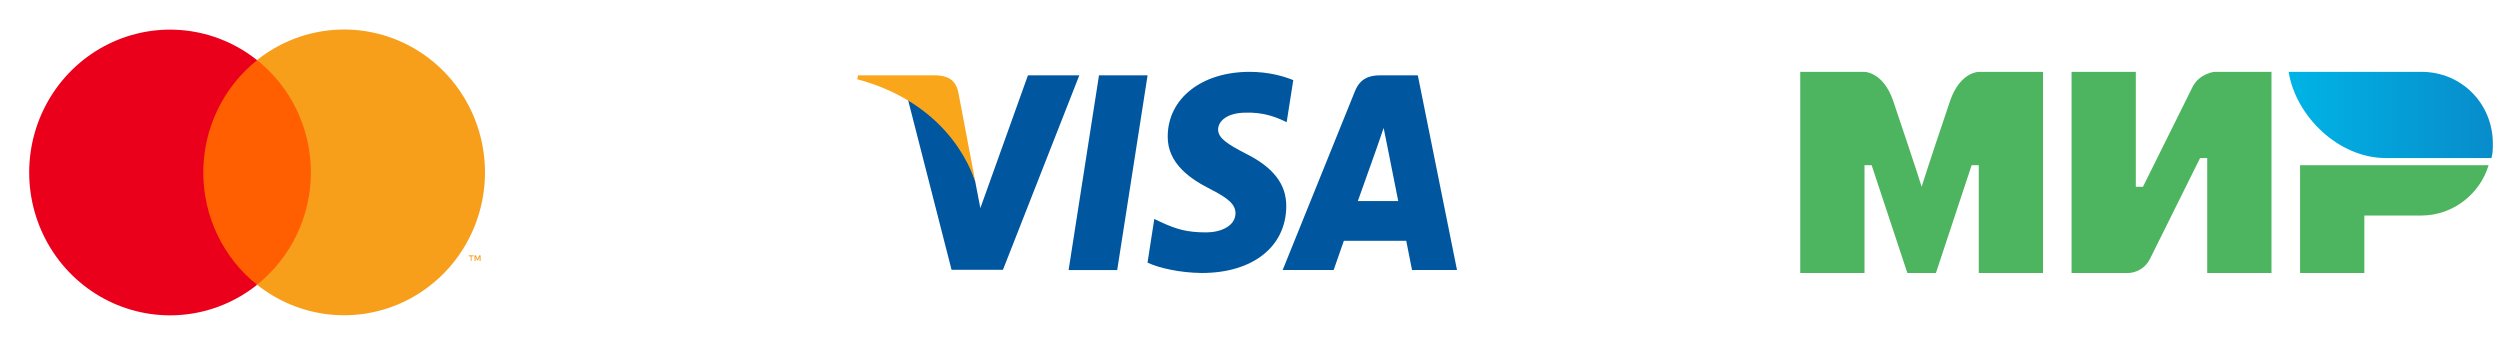 <svg width="174" height="24" viewBox="0 0 174 24" fill="none" xmlns="http://www.w3.org/2000/svg">
<path d="M22.611 4.18H13.172V19.814H22.611V4.18Z" fill="#FF5F00"/>
<path d="M14.149 12.004C14.148 10.498 14.484 9.012 15.133 7.658C15.782 6.304 16.726 5.117 17.894 4.188C16.447 3.035 14.71 2.318 12.881 2.119C11.052 1.92 9.205 2.247 7.55 3.063C5.896 3.878 4.501 5.149 3.525 6.73C2.549 8.312 2.031 10.139 2.031 12.005C2.031 13.87 2.549 15.698 3.525 17.28C4.501 18.861 5.896 20.132 7.55 20.947C9.205 21.763 11.052 22.09 12.881 21.891C14.71 21.692 16.447 20.975 17.894 19.822C16.726 18.892 15.781 17.705 15.133 16.351C14.484 14.996 14.147 13.509 14.149 12.004Z" fill="#EB001B"/>
<path d="M32.821 18.16V17.84H32.957V17.773H32.633V17.84H32.761V18.16H32.821ZM33.45 18.16V17.773H33.352L33.237 18.05L33.123 17.773H33.025V18.16H33.096V17.867L33.202 18.119H33.276L33.382 17.867V18.16H33.45Z" fill="#F79E1B"/>
<path d="M33.755 12C33.755 13.865 33.237 15.693 32.261 17.275C31.285 18.856 29.889 20.127 28.235 20.942C26.58 21.758 24.732 22.084 22.903 21.885C21.074 21.686 19.337 20.969 17.891 19.816C19.058 18.885 20.002 17.698 20.651 16.344C21.3 14.99 21.637 13.504 21.637 11.998C21.637 10.493 21.3 9.007 20.651 7.653C20.002 6.298 19.058 5.111 17.891 4.181C19.337 3.028 21.074 2.311 22.903 2.112C24.732 1.912 26.58 2.239 28.235 3.054C29.889 3.87 31.285 5.141 32.261 6.722C33.237 8.303 33.755 10.131 33.755 11.997V12Z" fill="#F79E1B"/>
<g clip-path="url(#clip0_4769_57895)">
<path d="M77.757 18.795H74.375L76.49 5.242H79.872L77.757 18.795Z" fill="#00579F"/>
<path d="M90.012 5.577C89.345 5.303 88.287 5 86.978 5C83.639 5 81.287 6.845 81.273 9.484C81.245 11.43 82.956 12.511 84.237 13.16C85.545 13.823 85.99 14.256 85.99 14.848C85.976 15.755 84.932 16.174 83.959 16.174C82.609 16.174 81.885 15.958 80.786 15.453L80.34 15.236L79.867 18.279C80.66 18.653 82.122 18.985 83.639 19C87.187 19 89.497 17.183 89.525 14.372C89.538 12.829 88.635 11.647 86.686 10.681C85.503 10.061 84.779 9.643 84.779 9.008C84.793 8.431 85.392 7.841 86.727 7.841C87.826 7.812 88.634 8.086 89.246 8.36L89.552 8.503L90.012 5.577Z" fill="#00579F"/>
<path d="M94.506 13.993C94.784 13.215 95.856 10.202 95.856 10.202C95.842 10.23 96.134 9.409 96.301 8.904L96.537 10.072C96.537 10.072 97.177 13.316 97.317 13.993C96.788 13.993 95.174 13.993 94.506 13.993ZM98.68 5.242H96.064C95.257 5.242 94.645 5.487 94.297 6.367L89.273 18.794H92.822C92.822 18.794 93.406 17.122 93.532 16.761C93.921 16.761 97.373 16.761 97.874 16.761C97.971 17.237 98.277 18.794 98.277 18.794H101.408L98.68 5.242Z" fill="#00579F"/>
<path d="M71.545 5.242L68.233 14.484L67.871 12.609C67.259 10.447 65.338 8.097 63.195 6.929L66.229 18.78H69.805L75.121 5.242H71.545Z" fill="#00579F"/>
<path d="M65.161 5.242H59.72L59.664 5.516C63.908 6.641 66.719 9.352 67.874 12.61L66.691 6.381C66.497 5.516 65.898 5.271 65.161 5.242Z" fill="#FAA61A"/>
</g>
<g clip-path="url(#clip1_4769_57895)">
<path fill-rule="evenodd" clip-rule="evenodd" d="M168.533 5H159.289C159.786 8.1 162.768 11 166.048 11H173.403C173.503 10.7 173.503 10.3 173.503 10C173.503 7.2 171.316 5 168.533 5Z" fill="url(#paint0_linear_4769_57895)"/>
<path fill-rule="evenodd" clip-rule="evenodd" d="M160.086 11.5V19H164.559V15H168.535C170.721 15 172.61 13.5 173.206 11.5H160.086Z" fill="#4DB45F"/>
<path fill-rule="evenodd" clip-rule="evenodd" d="M144.18 5V19H148.156C148.156 19 149.15 19 149.647 18C152.33 12.6 153.125 11 153.125 11H153.622V19H158.095V5H154.119C154.119 5 153.125 5.1 152.628 6C150.342 10.6 149.15 13 149.15 13H148.653V5H144.18Z" fill="#4DB45F"/>
<path fill-rule="evenodd" clip-rule="evenodd" d="M125.297 19V5H129.77C129.77 5 131.062 5 131.758 7C133.547 12.3 133.746 13 133.746 13C133.746 13 134.143 11.7 135.734 7C136.429 5 137.722 5 137.722 5H142.194V19H137.722V11.5H137.225L134.74 19H132.752L130.267 11.5H129.77V19H125.297Z" fill="#4DB45F"/>
</g>
<defs>
<linearGradient id="paint0_linear_4769_57895" x1="159.263" y1="8" x2="173.503" y2="8" gradientUnits="userSpaceOnUse">
<stop stop-color="#00B4E6"/>
<stop offset="1" stop-color="#088CCB"/>
</linearGradient>
<clipPath id="clip0_4769_57895">
<rect width="41.747" height="14" fill="white" transform="translate(59.664 5)"/>
</clipPath>
<clipPath id="clip1_4769_57895">
<rect width="48.705" height="14" fill="white" transform="translate(125.297 5)"/>
</clipPath>
</defs>
</svg>
